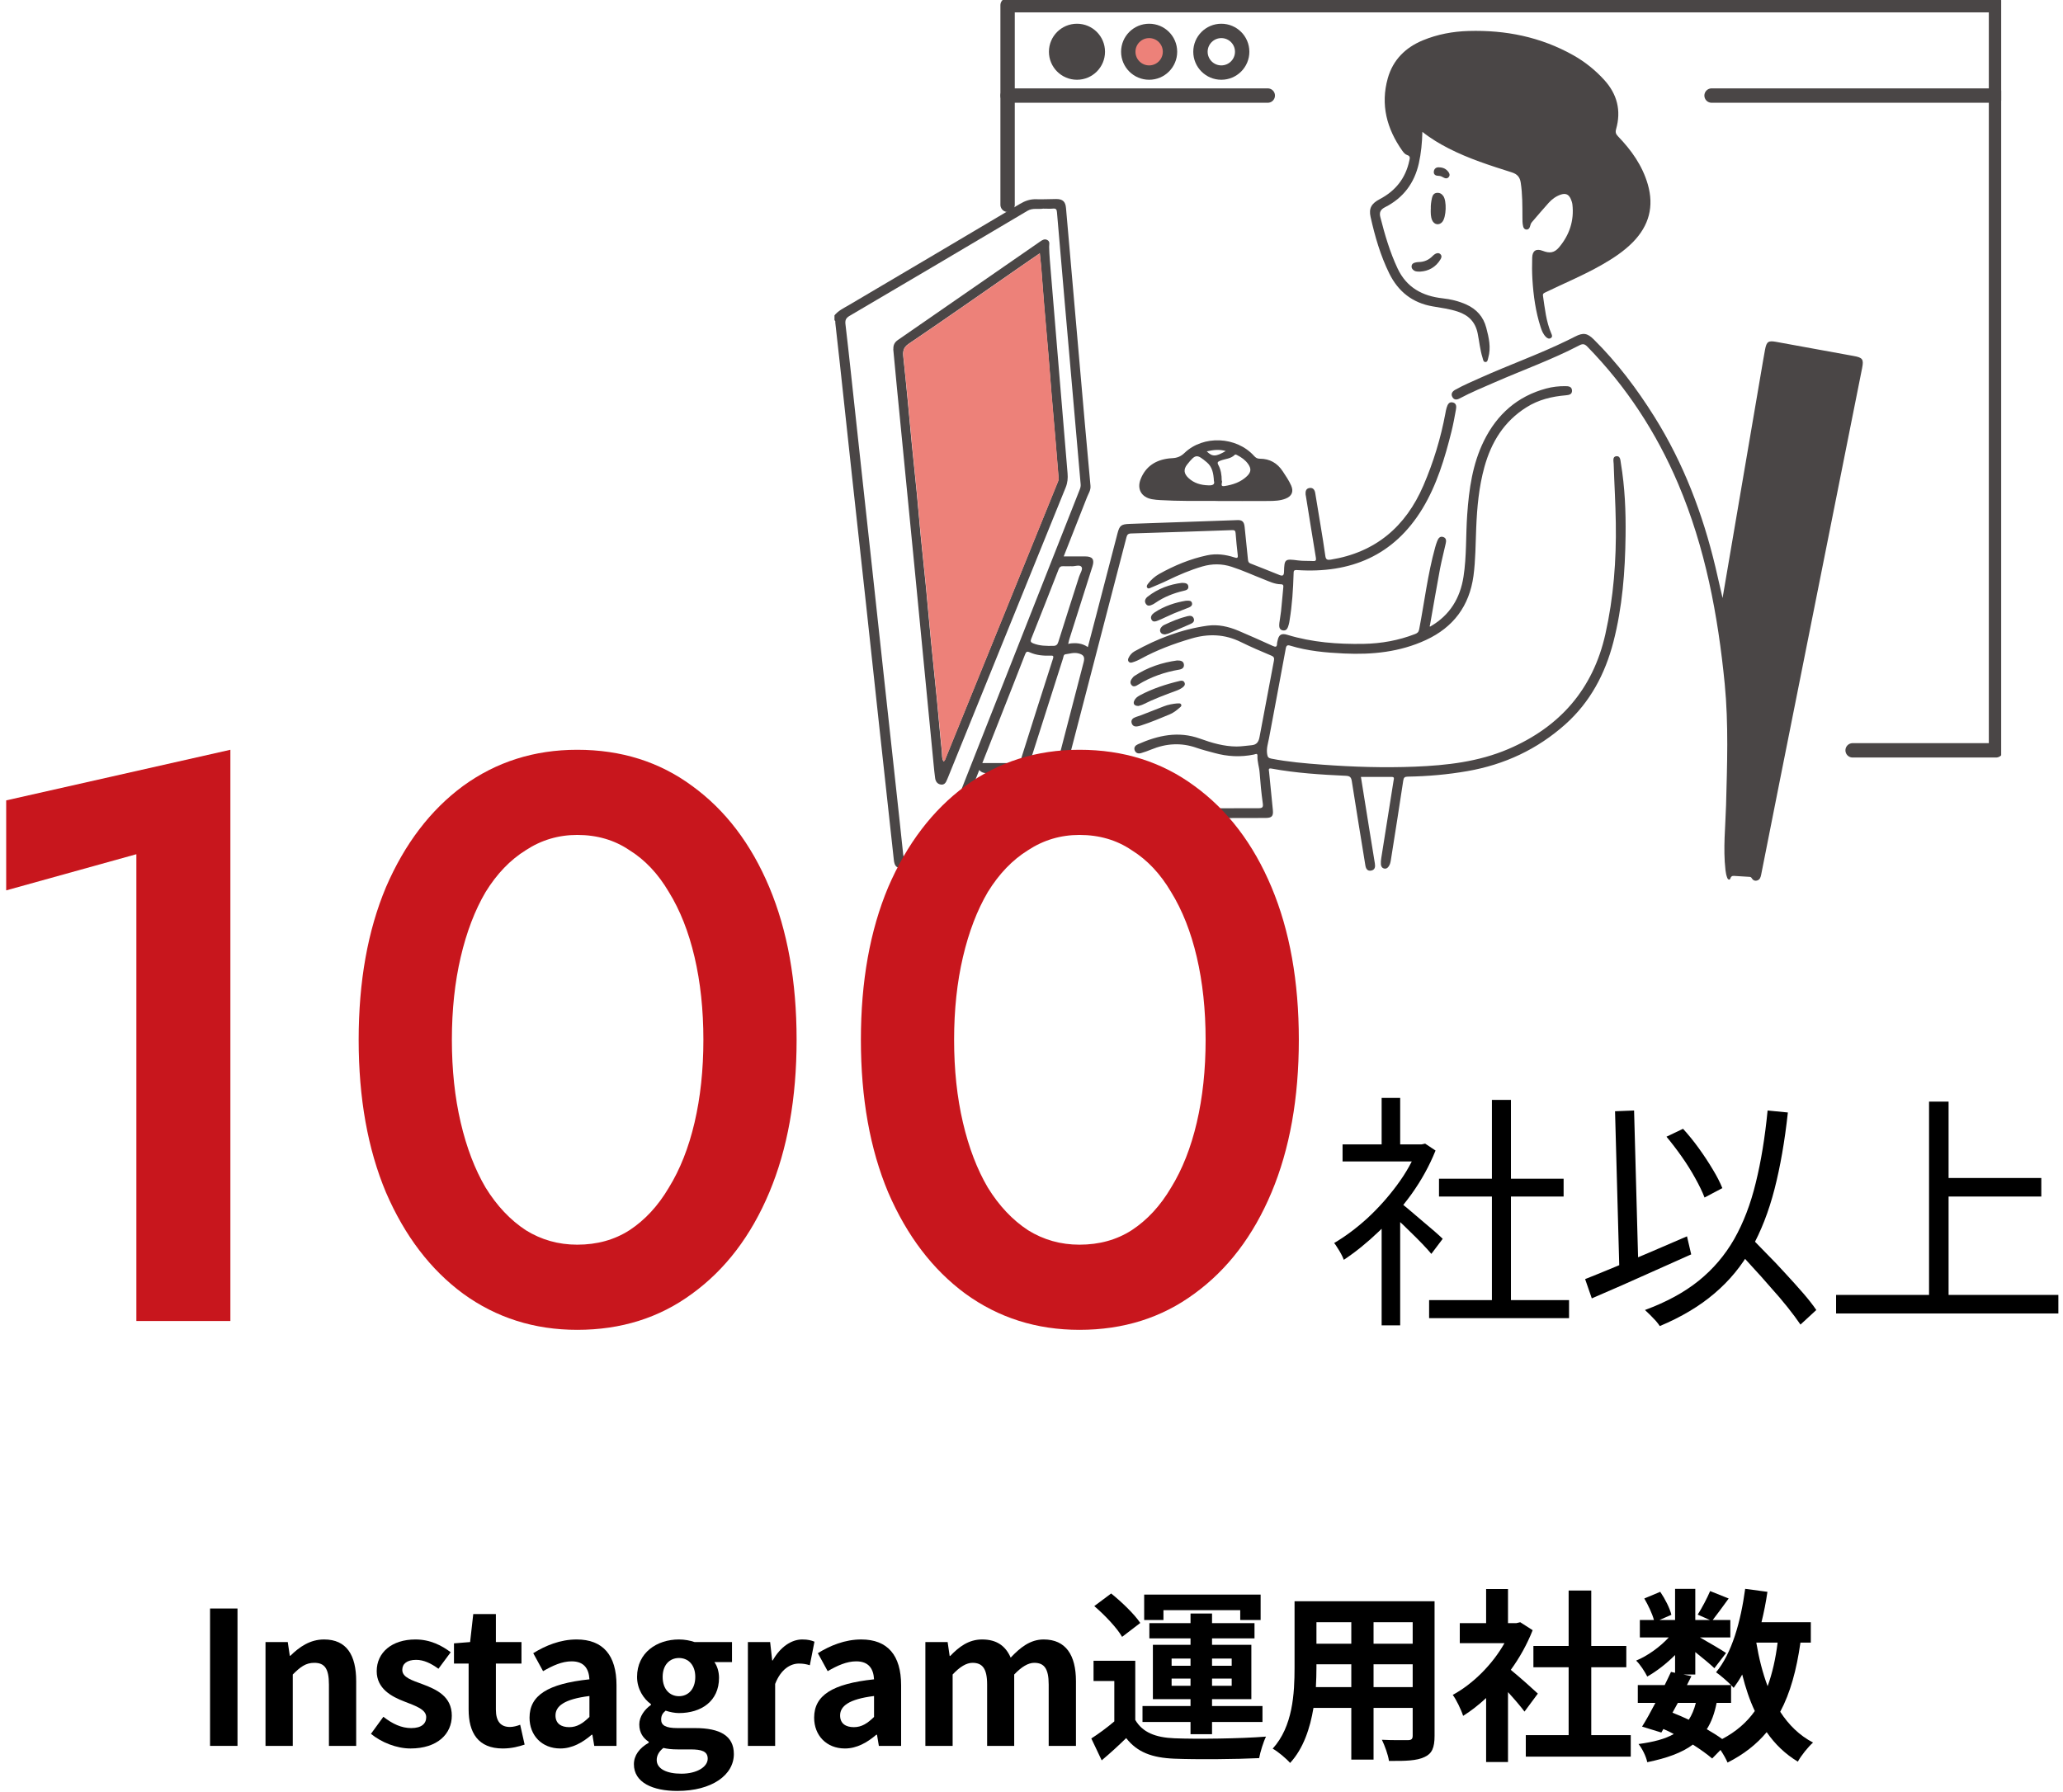 <svg width="267" height="232" viewBox="0 0 267 232" fill="none" xmlns="http://www.w3.org/2000/svg">
<path d="M27.186 226V208.216H30.738V226H27.186Z" fill="black"/>
<path d="M34.363 226V212.56H37.243L37.507 214.336H37.579C38.755 213.184 40.123 212.224 41.947 212.224C44.851 212.224 46.099 214.24 46.099 217.624V226H42.571V218.056C42.571 215.968 41.995 215.248 40.675 215.248C39.571 215.248 38.875 215.776 37.891 216.76V226H34.363Z" fill="black"/>
<path d="M53.122 226.336C51.322 226.336 49.354 225.544 48.01 224.44L49.618 222.232C50.818 223.168 51.97 223.696 53.218 223.696C54.562 223.696 55.162 223.12 55.162 222.28C55.162 221.272 53.77 220.816 52.354 220.264C50.65 219.616 48.754 218.584 48.754 216.328C48.754 213.928 50.698 212.224 53.77 212.224C55.714 212.224 57.226 213.04 58.33 213.88L56.746 216.016C55.786 215.32 54.85 214.864 53.866 214.864C52.642 214.864 52.066 215.392 52.066 216.16C52.066 217.144 53.314 217.504 54.73 218.032C56.506 218.704 58.474 219.592 58.474 222.088C58.474 224.44 56.626 226.336 53.122 226.336Z" fill="black"/>
<path d="M65.067 226.336C61.875 226.336 60.651 224.296 60.651 221.296V215.344H58.755V212.728L60.843 212.56L61.251 208.936H64.179V212.56H67.491V215.344H64.179V221.296C64.179 222.832 64.803 223.552 66.003 223.552C66.435 223.552 66.963 223.408 67.323 223.264L67.899 225.832C67.179 226.072 66.243 226.336 65.067 226.336Z" fill="black"/>
<path d="M72.518 226.336C70.118 226.336 68.534 224.632 68.534 222.352C68.534 219.472 70.862 217.96 76.286 217.384C76.214 216.064 75.638 215.056 73.982 215.056C72.734 215.056 71.534 215.608 70.286 216.328L69.014 214C70.598 213.016 72.518 212.224 74.63 212.224C78.038 212.224 79.79 214.264 79.79 218.152V226H76.91L76.67 224.56H76.574C75.398 225.568 74.054 226.336 72.518 226.336ZM73.67 223.576C74.678 223.576 75.422 223.096 76.286 222.256V219.544C72.998 219.952 71.894 220.864 71.894 222.064C71.894 223.12 72.638 223.576 73.67 223.576Z" fill="black"/>
<path d="M87.658 231.832C84.49 231.832 82.042 230.752 82.042 228.376C82.042 227.248 82.738 226.288 83.962 225.592V225.472C83.266 225.016 82.738 224.32 82.738 223.216C82.738 222.208 83.434 221.272 84.25 220.696V220.6C83.314 219.928 82.45 218.656 82.45 217.072C82.45 213.928 85.018 212.224 87.874 212.224C88.618 212.224 89.338 212.368 89.89 212.56H94.738V215.152H92.458C92.794 215.608 93.058 216.352 93.058 217.192C93.058 220.216 90.754 221.752 87.874 221.752C87.346 221.752 86.722 221.632 86.146 221.44C85.786 221.752 85.57 222.04 85.57 222.592C85.57 223.312 86.098 223.696 87.682 223.696H89.962C93.202 223.696 94.978 224.704 94.978 227.056C94.978 229.768 92.146 231.832 87.658 231.832ZM87.874 219.568C89.05 219.568 89.986 218.68 89.986 217.072C89.986 215.512 89.074 214.624 87.874 214.624C86.674 214.624 85.762 215.512 85.762 217.072C85.762 218.68 86.698 219.568 87.874 219.568ZM88.186 229.6C90.202 229.6 91.594 228.712 91.594 227.656C91.594 226.696 90.802 226.456 89.362 226.456H87.73C86.914 226.456 86.338 226.384 85.858 226.264C85.258 226.744 84.994 227.272 84.994 227.824C84.994 228.952 86.242 229.6 88.186 229.6Z" fill="black"/>
<path d="M96.794 226V212.56H99.674L99.938 214.936H100.01C100.994 213.184 102.434 212.224 103.826 212.224C104.57 212.224 105.002 212.344 105.41 212.512L104.81 215.56C104.33 215.416 103.946 215.344 103.394 215.344C102.338 215.344 101.066 216.04 100.322 217.984V226H96.794Z" fill="black"/>
<path d="M109.353 226.336C106.953 226.336 105.369 224.632 105.369 222.352C105.369 219.472 107.697 217.96 113.121 217.384C113.049 216.064 112.473 215.056 110.817 215.056C109.569 215.056 108.369 215.608 107.121 216.328L105.849 214C107.433 213.016 109.353 212.224 111.465 212.224C114.873 212.224 116.625 214.264 116.625 218.152V226H113.745L113.505 224.56H113.409C112.233 225.568 110.889 226.336 109.353 226.336ZM110.505 223.576C111.513 223.576 112.257 223.096 113.121 222.256V219.544C109.833 219.952 108.729 220.864 108.729 222.064C108.729 223.12 109.473 223.576 110.505 223.576Z" fill="black"/>
<path d="M119.765 226V212.56H122.645L122.909 214.36H122.981C124.109 213.184 125.357 212.224 127.109 212.224C129.029 212.224 130.157 213.088 130.805 214.576C132.029 213.28 133.325 212.224 135.077 212.224C137.933 212.224 139.253 214.24 139.253 217.624V226H135.725V218.056C135.725 215.968 135.125 215.248 133.853 215.248C133.085 215.248 132.221 215.752 131.261 216.76V226H127.757V218.056C127.757 215.968 127.133 215.248 125.861 215.248C125.093 215.248 124.229 215.752 123.293 216.76V226H119.765Z" fill="black"/>
<path d="M150.578 208.432V209.704H148.082V206.416H163.154V209.704H160.514V208.432H150.578ZM151.634 218.224H154.082V217.288H151.634V218.224ZM151.634 214.696V215.632H154.082V214.696H151.634ZM159.41 214.696H156.866V215.632H159.41V214.696ZM159.41 218.224V217.288H156.866V218.224H159.41ZM154.082 224.488V222.904H147.866V220.84H154.082V219.952H149.21V212.92H154.082V212.08H148.754V210.112H154.082V208.864H156.866V210.112H162.362V212.08H156.866V212.92H161.954V219.952H156.866V220.84H163.394V222.904H156.866V224.488H154.082ZM147.578 210.088L145.226 211.888C144.554 210.712 142.97 209.056 141.626 207.904L143.81 206.272C145.154 207.352 146.81 208.936 147.578 210.088ZM146.93 214.984V222.64C147.866 224.248 149.546 224.92 151.994 225.016C154.874 225.136 160.538 225.064 163.85 224.8C163.514 225.472 163.106 226.792 162.962 227.584C159.986 227.728 154.898 227.776 151.97 227.656C149.114 227.536 147.194 226.84 145.754 224.992C144.794 225.928 143.81 226.84 142.586 227.872L141.242 225.04C142.178 224.44 143.258 223.648 144.218 222.832V217.6H141.53V214.984H146.93Z" fill="black"/>
<path d="M177.77 218.392H182.834V215.44H177.77V218.392ZM170.306 218.392H174.89V215.44H170.378V215.872C170.378 216.64 170.354 217.504 170.306 218.392ZM174.89 209.992H170.378V212.776H174.89V209.992ZM182.834 212.776V209.992H177.77V212.776H182.834ZM185.666 207.28V224.704C185.666 226.24 185.33 227.008 184.37 227.44C183.386 227.92 181.922 227.968 179.762 227.944C179.666 227.176 179.21 225.952 178.85 225.208C180.194 225.28 181.778 225.256 182.21 225.256C182.666 225.256 182.834 225.112 182.834 224.68V221.08H177.77V227.776H174.89V221.08H169.994C169.562 223.696 168.698 226.336 166.97 228.208C166.514 227.68 165.362 226.696 164.714 226.36C167.33 223.48 167.546 219.208 167.546 215.848V207.28H185.666Z" fill="black"/>
<path d="M199.034 219.232L197.306 221.56C196.802 220.888 195.986 219.928 195.17 219.04V228.088H192.338V219.808C191.378 220.696 190.37 221.488 189.362 222.112C189.122 221.344 188.45 219.952 188.018 219.4C190.634 217.984 193.154 215.464 194.714 212.704H188.93V210.112H192.338V205.696H195.17V210.112H196.25L196.754 209.992L198.362 211.024C197.642 212.848 196.682 214.576 195.53 216.16C196.682 217.096 198.53 218.752 199.034 219.232ZM205.946 224.608H211.058V227.392H197.474V224.608H203.018V215.824H198.458V213.064H203.018V205.888H205.946V213.064H210.482V215.824H205.946V224.608Z" fill="black"/>
<path d="M224.042 220.432H222.17C221.906 221.776 221.498 222.904 220.898 223.84C221.642 224.272 222.338 224.704 222.89 225.112C224.666 224.176 226.058 222.976 227.114 221.488C226.442 220.072 225.914 218.488 225.482 216.76C225.146 217.384 224.762 217.96 224.378 218.488C224.282 218.392 224.186 218.272 224.042 218.128V220.432ZM217.154 220.432L216.458 221.704C217.178 221.992 217.874 222.28 218.57 222.616C218.954 222.016 219.266 221.296 219.482 220.432H217.154ZM230.066 212.632H227.306C227.642 214.648 228.122 216.544 228.77 218.272C229.37 216.64 229.802 214.744 230.066 212.632ZM234.362 212.632H233.018C232.514 216.184 231.698 219.16 230.402 221.584C231.506 223.288 232.898 224.656 234.65 225.568C234.002 226.144 233.114 227.248 232.682 228.04C231.05 227.056 229.73 225.784 228.65 224.224C227.33 225.808 225.674 227.104 223.586 228.16C223.418 227.752 223.058 227.104 222.674 226.528L221.594 227.632C220.946 227.08 220.082 226.456 219.098 225.832C217.682 226.888 215.762 227.584 213.194 228.112C213.026 227.296 212.522 226.336 212.066 225.76C214.01 225.496 215.498 225.112 216.626 224.464C216.194 224.224 215.738 224.008 215.282 223.816L215.018 224.272L212.522 223.504C213.05 222.664 213.65 221.584 214.25 220.432H211.97V218.128H215.45C215.738 217.528 216.026 216.952 216.266 216.424L216.794 216.544V214.24C215.69 215.344 214.394 216.352 213.194 217.024C212.882 216.4 212.282 215.464 211.754 214.96C213.218 214.36 214.826 213.208 215.978 211.96H212.234V209.704H214.058C213.842 208.888 213.314 207.784 212.81 206.92L214.874 206.056C215.498 206.968 216.122 208.192 216.314 209.032L214.778 209.704H216.794V205.672H219.41V209.704H221.306L219.722 209.008C220.274 208.144 220.946 206.872 221.33 205.96L223.73 206.92C222.986 207.952 222.242 208.96 221.666 209.704H223.946V211.96H220.01C221.162 212.608 222.866 213.616 223.394 213.976L221.882 215.944C221.354 215.44 220.346 214.6 219.41 213.856V216.76H217.874L218.906 216.976L218.33 218.128H224.042C223.49 217.576 222.626 216.832 222.098 216.472C224.138 214.024 225.29 209.944 225.866 205.672L228.746 206.056C228.554 207.4 228.29 208.72 227.978 209.992H234.362V212.632Z" fill="black"/>
<g clip-path="url(#clip0_5016_7203)">
<path fill-rule="evenodd" clip-rule="evenodd" d="M138.404 83.31C139.22 83.201 140.021 83.23 140.794 83.764C141.169 82.315 141.537 80.916 141.905 79.525C142.815 76.035 143.717 72.546 144.627 69.056C144.894 68.025 145.103 67.859 146.179 67.816C150.834 67.65 155.497 67.484 160.153 67.326C160.774 67.304 161.012 67.535 161.084 68.205C161.229 69.597 161.373 70.988 161.51 72.387C161.532 72.625 161.561 72.834 161.842 72.942C163.091 73.425 164.333 73.93 165.581 74.427C165.986 74.593 166.166 74.528 166.181 74.024C166.224 72.351 166.296 72.322 168 72.546C168.642 72.632 169.299 72.589 169.949 72.625C170.309 72.647 170.36 72.517 170.302 72.178C169.862 69.532 169.443 66.886 169.017 64.24C169.003 64.161 168.981 64.089 168.974 64.009C168.938 63.591 169.032 63.223 169.501 63.166C169.934 63.108 170.143 63.404 170.216 63.793C170.454 65.192 170.685 66.59 170.909 67.996C171.125 69.316 171.349 70.642 171.529 71.969C171.594 72.445 171.789 72.51 172.222 72.445C178.033 71.507 181.931 68.169 184.219 62.856C185.518 59.842 186.471 56.72 187.07 53.49C187.114 53.26 187.15 53.022 187.222 52.798C187.345 52.416 187.496 51.983 188.009 52.092C188.528 52.2 188.5 52.661 188.427 53.05C188.261 53.98 188.088 54.911 187.864 55.826C186.991 59.316 185.966 62.762 184.089 65.855C180.386 71.94 174.785 74.254 167.862 73.793C167.422 73.764 167.429 73.937 167.422 74.24C167.364 76.273 167.234 78.299 166.902 80.303C166.874 80.476 166.852 80.656 166.801 80.822C166.686 81.233 166.556 81.702 166.015 81.601C165.516 81.507 165.538 81.031 165.581 80.635C165.639 80.123 165.747 79.618 165.798 79.114C165.906 78.09 165.986 77.073 166.087 76.049C166.116 75.768 166.087 75.631 165.733 75.631C164.968 75.617 164.282 75.278 163.589 75.004C162.196 74.463 160.832 73.829 159.403 73.368C158.139 72.957 156.891 72.957 155.62 73.324C154.061 73.778 152.581 74.413 151.123 75.119C150.416 75.466 149.68 75.761 148.958 76.071C148.799 76.136 148.611 76.259 148.474 76.071C148.351 75.905 148.46 75.725 148.568 75.581C148.965 75.055 149.463 74.615 150.026 74.297C151.982 73.202 154.032 72.351 156.234 71.882C157.425 71.63 158.594 71.781 159.742 72.149C160.096 72.264 160.247 72.272 160.189 71.825C160.074 70.887 159.994 69.943 159.915 68.998C159.893 68.688 159.763 68.609 159.46 68.624C155.1 68.775 150.733 68.926 146.374 69.056C145.998 69.07 145.875 69.222 145.789 69.553C143.703 77.607 141.609 85.646 139.516 93.692C138.621 97.124 137.733 100.555 136.838 103.987C136.788 104.189 136.737 104.398 136.679 104.658H137.307C145.825 104.643 154.335 104.622 162.853 104.622C163.394 104.622 163.51 104.506 163.43 103.965C163.25 102.653 163.12 101.341 163.026 100.022C162.976 99.294 162.709 98.594 162.745 97.859C162.766 97.433 162.456 97.643 162.297 97.671C160.558 98.032 158.84 97.938 157.143 97.462C156.385 97.253 155.613 97.066 154.869 96.806C152.87 96.1 150.914 96.23 148.979 97.03C148.561 97.203 148.135 97.354 147.694 97.484C147.334 97.592 147.002 97.506 146.857 97.131C146.713 96.741 146.944 96.489 147.283 96.338C149.874 95.191 152.502 94.6 155.317 95.617C156.833 96.165 158.392 96.626 160.045 96.633C160.702 96.633 161.337 96.518 161.987 96.467C162.672 96.41 162.903 95.992 163.012 95.408C163.633 92.113 164.246 88.825 164.874 85.53C164.939 85.199 164.896 85.018 164.535 84.867C163.207 84.312 161.886 83.742 160.594 83.108C158.493 82.07 156.364 82.005 154.148 82.668C151.91 83.331 149.73 84.139 147.68 85.263C147.319 85.465 146.937 85.631 146.54 85.746C146.374 85.797 146.222 85.797 146.099 85.674C145.948 85.523 145.984 85.343 146.056 85.177C146.222 84.809 146.489 84.507 146.835 84.312C149.788 82.668 152.899 81.464 156.263 80.995C157.649 80.801 158.977 81.103 160.254 81.637C161.741 82.272 163.221 82.927 164.694 83.598C165.062 83.764 165.278 83.807 165.278 83.302C165.278 83.187 165.322 83.072 165.343 82.956C165.495 82.171 165.827 81.94 166.592 82.171C169.826 83.158 173.139 83.403 176.488 83.346C178.777 83.302 181 82.906 183.136 82.077C183.447 81.954 183.606 81.832 183.678 81.442C184.356 77.924 184.775 74.348 185.735 70.887C185.814 70.606 185.894 70.318 186.009 70.044C186.146 69.698 186.349 69.366 186.796 69.517C187.208 69.662 187.186 70.022 187.106 70.368C186.868 71.45 186.587 72.517 186.377 73.598C185.923 76.035 185.504 78.486 185.071 80.93C185.035 80.988 185.006 81.06 185.071 81.111C185.093 81.125 185.15 81.075 185.194 81.053C187.648 79.618 188.976 77.427 189.409 74.672C189.828 71.998 189.698 69.28 189.893 66.583C190.124 63.303 190.578 60.066 192.051 57.074C193.74 53.649 196.375 51.291 200.121 50.289C200.922 50.073 201.752 49.979 202.583 49.986C203.001 49.986 203.434 50.03 203.456 50.556C203.478 51.053 203.066 51.133 202.669 51.169C200.857 51.32 199.132 51.731 197.566 52.719C194.657 54.543 193.011 57.225 192.116 60.455C191.401 63.043 191.163 65.689 191.055 68.35C190.968 70.419 190.976 72.495 190.701 74.55C190.167 78.443 188.103 81.204 184.544 82.848C181.18 84.406 177.607 84.766 173.955 84.593C171.602 84.485 169.263 84.276 167.003 83.584C166.614 83.461 166.477 83.555 166.404 83.966C165.697 87.823 164.968 91.673 164.246 95.53C164.116 96.222 163.878 96.893 164.001 97.628C164.058 97.974 164.145 98.126 164.513 98.198C166.708 98.63 168.931 98.818 171.154 98.984C175.139 99.279 179.123 99.402 183.115 99.243C187.258 99.077 191.358 98.609 195.205 96.965C201.868 94.117 206.177 89.214 207.773 82.084C208.834 77.347 209.202 72.531 209.122 67.686C209.086 65.141 208.927 62.603 208.848 60.058C208.834 59.698 208.668 59.121 209.173 59.056C209.729 58.984 209.714 59.59 209.779 59.965C210.299 63.072 210.429 66.208 210.386 69.344C210.328 73.987 209.974 78.609 208.805 83.122C207.736 87.232 205.816 90.873 202.604 93.749C198.966 97.001 194.715 98.984 189.907 99.82C187.352 100.267 184.782 100.49 182.191 100.534C181.801 100.541 181.671 100.649 181.613 101.046C181.101 104.477 180.552 107.902 180.011 111.327C179.968 111.601 179.91 111.875 179.758 112.105C179.628 112.322 179.448 112.48 179.181 112.437C178.885 112.386 178.74 112.163 178.719 111.889C178.704 111.615 178.719 111.341 178.769 111.067C179.303 107.715 179.838 104.369 180.365 101.024C180.393 100.836 180.516 100.57 180.126 100.57C178.813 100.57 177.492 100.57 176.135 100.57C176.496 102.805 176.849 105.04 177.21 107.275C177.448 108.774 177.701 110.274 177.939 111.766C178.011 112.192 177.968 112.603 177.463 112.696C176.958 112.79 176.77 112.43 176.705 111.997C176.12 108.378 175.521 104.759 174.958 101.139C174.879 100.642 174.742 100.454 174.207 100.426C170.974 100.274 167.74 100.079 164.549 99.488C164.094 99.402 164.232 99.697 164.246 99.899C164.405 101.55 164.571 103.194 164.737 104.845C164.816 105.645 164.614 105.876 163.791 105.883C154.725 105.905 145.659 105.927 136.593 105.941C135.539 105.941 135.135 105.393 135.402 104.376C137.019 98.162 138.635 91.947 140.245 85.732C140.426 85.033 140.26 84.744 139.538 84.571C138.982 84.442 138.441 84.615 137.899 84.694C137.632 84.737 137.647 85.018 137.582 85.213C136.109 89.806 134.651 94.405 133.186 99.005C132.882 99.957 132.767 100.043 131.749 100.051C130.486 100.058 129.223 100.065 127.96 100.087C127.519 100.094 127.093 100.087 126.74 99.676C125.953 101.673 125.181 103.612 124.423 105.552C123.701 107.383 122.972 109.214 122.264 111.053C122.055 111.593 121.752 111.875 121.145 111.918C119.731 112.033 118.316 112.221 116.901 112.35C116.049 112.43 115.775 112.156 115.681 111.298C115.06 105.609 114.432 99.928 113.819 94.247C113.249 88.991 112.686 83.735 112.115 78.486C111.502 72.863 110.881 67.239 110.267 61.608C109.733 56.706 109.214 51.803 108.679 46.908C108.492 45.199 108.304 43.498 108.109 41.796C108.095 41.674 108.167 41.501 107.965 41.457V40.866C108.47 40.217 109.199 39.886 109.885 39.482C117.255 35.127 124.632 30.78 131.987 26.403C132.68 25.992 133.352 25.755 134.153 25.791C135.005 25.819 135.849 25.762 136.701 25.762C137.553 25.762 137.892 26.108 137.964 26.915C138.556 33.714 139.148 40.513 139.747 47.312C140.202 52.495 140.649 57.686 141.133 62.87C141.191 63.468 140.873 63.88 140.685 64.362C139.848 66.489 139.011 68.616 138.174 70.743C138.007 71.161 137.841 71.572 137.668 72.026C138.65 72.026 139.552 72.026 140.462 72.026C141.386 72.026 141.674 72.416 141.393 73.303C140.397 76.46 139.386 79.611 138.39 82.762C138.34 82.913 138.318 83.064 138.282 83.216C138.267 83.259 138.253 83.295 138.246 83.338C138.296 83.338 138.34 83.338 138.39 83.338L138.404 83.31ZM135.048 27.002C134.369 27.124 133.655 26.886 132.976 27.29C125.31 31.84 117.637 36.374 109.943 40.895C109.459 41.183 109.365 41.472 109.423 41.976C109.668 44.01 109.885 46.05 110.109 48.09C110.563 52.265 111.011 56.439 111.466 60.614C111.957 65.141 112.455 69.669 112.945 74.197C113.444 78.746 113.927 83.295 114.425 87.845C114.923 92.43 115.421 97.015 115.927 101.608C116.251 104.607 116.584 107.606 116.894 110.606C116.93 110.981 117.045 111.103 117.435 111.045C118.475 110.908 119.514 110.793 120.561 110.721C120.958 110.692 121.138 110.526 121.283 110.173C127.433 94.557 133.59 78.948 139.754 63.339C139.834 63.137 139.877 62.935 139.863 62.704C139.538 59.049 139.22 55.394 138.903 51.745C138.527 47.427 138.145 43.101 137.769 38.782C137.437 35.005 137.112 31.241 136.795 27.463C136.766 27.124 136.672 26.966 136.297 27.002C135.885 27.038 135.467 27.009 135.048 27.009V27.002ZM127.129 98.775C128.624 98.775 130.06 98.775 131.497 98.775C131.8 98.775 131.987 98.746 132.103 98.385C133.482 94.009 134.868 89.64 136.275 85.278C136.398 84.889 136.282 84.853 135.95 84.867C135.034 84.903 134.124 84.824 133.287 84.449C132.911 84.276 132.803 84.37 132.666 84.716C131.598 87.47 130.515 90.217 129.432 92.963C128.667 94.903 127.902 96.842 127.137 98.775H127.129ZM138.635 73.295C138.303 73.295 137.964 73.317 137.625 73.295C137.307 73.274 137.134 73.382 137.011 73.692C135.842 76.698 134.658 79.705 133.46 82.704C133.33 83.028 133.417 83.151 133.705 83.274C134.55 83.62 135.438 83.62 136.326 83.605C136.701 83.605 136.86 83.454 136.975 83.086C137.856 80.267 138.765 77.455 139.66 74.644C139.798 74.211 140.187 73.663 139.971 73.382C139.725 73.05 139.097 73.339 138.635 73.303V73.295Z" fill="#4A4646"/>
<path fill-rule="evenodd" clip-rule="evenodd" d="M222.939 77.419C223.487 74.211 224.007 71.183 224.519 68.154C225.653 61.529 226.779 54.903 227.912 48.277C228.085 47.268 228.251 46.258 228.439 45.249C228.634 44.211 228.872 44.067 229.883 44.254C233.217 44.867 236.56 45.473 239.894 46.078C241.071 46.287 241.23 46.504 240.999 47.657C237.447 65.472 233.889 83.288 230.337 101.11C229.529 105.147 228.735 109.192 227.934 113.23C227.869 113.547 227.782 113.857 227.436 113.972C227.104 114.08 226.858 113.936 226.692 113.648C226.591 113.475 226.418 113.511 226.266 113.496C225.718 113.46 225.162 113.424 224.613 113.395C224.346 113.381 224.086 113.309 223.956 113.698C223.87 113.972 223.639 113.871 223.545 113.633C223.415 113.302 223.357 112.956 223.314 112.602C222.996 109.805 223.314 107.008 223.393 104.21C223.53 98.983 223.725 93.749 223.22 88.536C222.347 79.639 220.708 70.894 217.186 62.61C214.363 55.977 210.48 50.029 205.427 44.86C205.08 44.507 204.835 44.478 204.395 44.708C200.872 46.547 197.133 47.881 193.502 49.467C191.965 50.137 190.413 50.772 188.933 51.565C188.558 51.767 188.19 51.81 187.966 51.385C187.742 50.967 187.98 50.657 188.341 50.455C189.395 49.863 190.499 49.402 191.597 48.904C195.336 47.225 199.212 45.848 202.901 44.045C203.218 43.886 203.543 43.735 203.853 43.569C204.893 43.036 205.427 43.101 206.271 43.937C209.318 46.958 211.873 50.361 214.139 53.98C217.9 59.993 220.376 66.525 222.015 73.396C222.318 74.679 222.607 75.963 222.939 77.412V77.419Z" fill="#4A4646"/>
<path fill-rule="evenodd" clip-rule="evenodd" d="M184.089 17.066C184.053 18.501 183.923 19.82 183.635 21.125C183.057 23.714 181.614 25.631 179.246 26.828C178.647 27.131 178.495 27.52 178.647 28.104C179.224 30.375 179.881 32.625 180.884 34.759C182.047 37.217 184.089 38.328 186.71 38.616C187.771 38.731 188.81 38.984 189.785 39.424C191.106 40.022 191.986 41.01 192.354 42.416C192.694 43.699 192.997 44.989 192.614 46.316C192.549 46.532 192.542 46.857 192.261 46.864C191.972 46.871 191.95 46.554 191.885 46.338C191.553 45.3 191.459 44.218 191.243 43.151C190.947 41.68 190.066 40.801 188.673 40.339C187.619 39.986 186.522 39.849 185.432 39.661C182.812 39.215 180.971 37.751 179.809 35.408C178.661 33.079 177.947 30.599 177.384 28.076C177.138 26.972 177.485 26.345 178.575 25.776C180.625 24.701 181.917 23.065 182.4 20.794C182.473 20.476 182.552 20.203 182.112 20.066C181.852 19.986 181.664 19.748 181.498 19.525C179.484 16.67 178.647 13.562 179.614 10.123C180.285 7.751 181.888 6.158 184.147 5.221C186.046 4.435 188.045 4.067 190.088 4.009C194.859 3.872 199.392 4.781 203.586 7.131C205.095 7.975 206.43 9.042 207.599 10.318C209.303 12.178 209.844 14.305 209.159 16.72C209.043 17.131 209.137 17.362 209.411 17.65C211.144 19.445 212.558 21.428 213.266 23.872C214.089 26.742 213.417 29.2 211.36 31.32C210.162 32.545 208.74 33.468 207.26 34.312C204.893 35.66 202.373 36.698 199.926 37.888C199.724 37.989 199.667 38.075 199.695 38.277C199.941 39.928 200.1 41.608 200.771 43.165C200.865 43.382 200.959 43.584 200.728 43.749C200.497 43.915 200.273 43.8 200.092 43.627C199.724 43.274 199.544 42.812 199.392 42.343C198.743 40.339 198.461 38.27 198.331 36.179C198.273 35.235 198.273 34.283 198.302 33.339C198.331 32.445 198.822 32.149 199.652 32.466C200.569 32.819 201.168 32.74 201.782 32.012C203.117 30.419 203.745 28.573 203.507 26.475C203.478 26.223 203.391 25.977 203.29 25.747C203.023 25.148 202.626 24.983 201.998 25.192C201.385 25.401 200.872 25.776 200.446 26.244C199.703 27.066 198.995 27.91 198.273 28.746C198.122 28.912 198.071 29.121 198.014 29.33C197.949 29.561 197.804 29.727 197.552 29.712C197.299 29.698 197.176 29.517 197.126 29.287C197.032 28.897 197.039 28.501 197.039 28.111C197.032 26.612 197.046 25.119 196.815 23.627C196.7 22.913 196.361 22.538 195.668 22.315C192.889 21.435 190.102 20.549 187.496 19.215C186.327 18.616 185.201 17.946 184.097 17.073L184.089 17.066Z" fill="#4A4646"/>
<path fill-rule="evenodd" clip-rule="evenodd" d="M157.303 64.845C154.914 64.845 152.524 64.874 150.142 64.737C149.788 64.715 149.435 64.686 149.088 64.621C147.731 64.369 147.118 63.317 147.623 62.026C148.287 60.353 149.594 59.532 151.34 59.337C151.478 59.322 151.615 59.315 151.752 59.308C152.351 59.272 152.827 59.092 153.297 58.638C155.736 56.287 160.039 56.496 162.305 59.02C162.522 59.258 162.724 59.38 163.056 59.38C164.341 59.38 165.315 59.942 166.022 61.017C166.412 61.608 166.817 62.199 167.105 62.848C167.452 63.634 167.192 64.232 166.383 64.549C165.69 64.823 164.954 64.845 164.225 64.852C161.915 64.874 159.605 64.852 157.303 64.852V64.845ZM158.126 62.206C158.277 62.408 157.815 63.028 158.479 62.92C159.555 62.754 160.587 62.415 161.396 61.63C161.93 61.11 161.959 60.663 161.533 60.058C161.172 59.546 160.674 59.2 160.125 58.919C160.017 58.861 159.909 58.782 159.8 58.883C159.295 59.395 158.58 59.387 157.967 59.625C157.635 59.755 157.483 59.827 157.693 60.216C158.01 60.815 158.118 61.478 158.118 62.206H158.126ZM157.108 62.242C157.057 61.262 156.884 60.433 156.213 59.863C154.892 58.746 154.733 58.767 153.65 60.123C153.138 60.764 153.224 61.334 153.838 61.896C154.553 62.559 155.433 62.797 156.386 62.826C156.906 62.848 157.267 62.747 157.108 62.242ZM156.184 58.428C156.913 59.149 157.361 59.128 158.638 58.385C157.837 58.147 157.043 58.227 156.184 58.428Z" fill="#4A4646"/>
<path fill-rule="evenodd" clip-rule="evenodd" d="M152.35 85.494C152.84 85.494 153.165 85.588 153.223 85.999C153.281 86.41 153.014 86.612 152.638 86.677C150.74 87.001 148.95 87.614 147.304 88.63C147.044 88.796 146.662 89.013 146.409 88.63C146.171 88.277 146.402 87.953 146.633 87.671C146.683 87.607 146.741 87.556 146.806 87.513C148.524 86.367 150.437 85.754 152.35 85.494Z" fill="#4A4646"/>
<path fill-rule="evenodd" clip-rule="evenodd" d="M147.335 91.384C146.808 91.384 146.62 91.11 146.793 90.713C146.93 90.389 147.197 90.187 147.501 90.021C149.146 89.141 150.9 88.572 152.712 88.139C152.958 88.082 153.196 88.103 153.311 88.377C153.412 88.615 153.29 88.795 153.109 88.94C152.849 89.156 152.546 89.3 152.229 89.415C150.77 89.949 149.312 90.497 147.919 91.196C147.71 91.297 147.472 91.34 147.349 91.384H147.335Z" fill="#4A4646"/>
<path fill-rule="evenodd" clip-rule="evenodd" d="M152.358 91.059C152.553 91.059 152.77 90.994 152.864 91.189C152.979 91.42 152.748 91.535 152.611 91.658C152.243 91.982 151.846 92.285 151.391 92.472C150.171 92.977 148.958 93.496 147.702 93.9C147.515 93.957 147.327 94.022 147.132 94.037C146.829 94.066 146.576 93.943 146.475 93.64C146.36 93.309 146.504 93.042 146.8 92.905C147.082 92.768 147.392 92.696 147.688 92.581C148.662 92.206 149.63 91.823 150.604 91.441C151.182 91.211 151.781 91.11 152.365 91.052L152.358 91.059Z" fill="#4A4646"/>
<path fill-rule="evenodd" clip-rule="evenodd" d="M152.964 75.451C153.382 75.458 153.736 75.494 153.794 75.884C153.866 76.323 153.505 76.41 153.159 76.489C151.866 76.792 150.647 77.275 149.542 78.032C149.441 78.097 149.347 78.169 149.239 78.22C148.929 78.364 148.589 78.544 148.329 78.205C148.048 77.83 148.236 77.463 148.546 77.225C149.867 76.194 151.39 75.646 152.956 75.451H152.964Z" fill="#4A4646"/>
<path fill-rule="evenodd" clip-rule="evenodd" d="M185.18 27.03C185.158 26.591 185.223 26.108 185.331 25.625C185.404 25.307 185.555 25.019 185.923 24.969C186.292 24.918 186.58 25.07 186.79 25.365C187.259 26.014 187.187 28.098 186.674 28.718C186.27 29.208 185.606 29.107 185.346 28.494C185.158 28.047 185.165 27.571 185.173 27.038L185.18 27.03Z" fill="#4A4646"/>
<path fill-rule="evenodd" clip-rule="evenodd" d="M153.52 77.765C153.91 77.743 154.191 77.736 154.271 78.06C154.343 78.37 154.119 78.536 153.874 78.637C153.238 78.904 152.582 79.127 151.954 79.394C151.282 79.675 150.633 80.014 149.961 80.288C149.665 80.411 149.261 80.598 149.052 80.245C148.814 79.863 149.095 79.509 149.413 79.293C150.698 78.435 152.134 77.981 153.52 77.757V77.765Z" fill="#4A4646"/>
<path fill-rule="evenodd" clip-rule="evenodd" d="M150.828 82.126C150.539 82.119 150.316 82.069 150.193 81.824C150.07 81.578 150.157 81.362 150.316 81.175C150.402 81.074 150.51 80.973 150.633 80.915C151.608 80.454 152.604 80.028 153.658 79.769C154.004 79.682 154.358 79.675 154.502 80.072C154.646 80.497 154.314 80.67 154.004 80.807C153.087 81.211 152.171 81.607 151.247 81.997C151.102 82.054 150.943 82.083 150.828 82.112V82.126Z" fill="#4A4646"/>
<path fill-rule="evenodd" clip-rule="evenodd" d="M183.844 35.155C183.462 35.162 183.245 35.155 183.05 35.047C182.812 34.903 182.661 34.708 182.697 34.419C182.733 34.153 182.942 34.03 183.188 33.98C183.325 33.951 183.462 33.922 183.599 33.922C184.328 33.915 184.934 33.641 185.432 33.122C185.526 33.028 185.635 32.934 185.757 32.869C185.974 32.747 186.212 32.711 186.414 32.898C186.623 33.093 186.58 33.331 186.45 33.547C185.829 34.6 184.877 35.09 183.844 35.155Z" fill="#4A4646"/>
<path fill-rule="evenodd" clip-rule="evenodd" d="M186.182 21.66C186.817 21.66 187.185 21.89 187.467 22.272C187.618 22.482 187.676 22.705 187.496 22.921C187.315 23.137 187.077 23.123 186.853 22.993C186.644 22.878 186.449 22.763 186.196 22.763C185.843 22.763 185.539 22.633 185.568 22.229C185.597 21.804 185.922 21.652 186.175 21.652L186.182 21.66Z" fill="#4A4646"/>
<path fill-rule="evenodd" clip-rule="evenodd" d="M115.624 45.206C115.595 44.672 115.783 44.305 116.201 44.016C122.351 39.762 128.501 35.509 134.644 31.248C134.933 31.046 135.229 30.88 135.568 31.082C135.929 31.298 135.777 31.63 135.785 31.969C135.806 33.05 135.915 34.132 136.001 35.213C136.376 39.77 136.752 44.333 137.134 48.89C137.474 53.014 137.813 57.145 138.167 61.269C138.224 61.911 138.167 62.502 137.921 63.108C132.825 75.638 127.743 88.176 122.662 100.713C122.633 100.785 122.597 100.858 122.568 100.93C122.423 101.305 122.221 101.629 121.759 101.557C121.312 101.485 121.088 101.153 121.03 100.735C120.944 100.129 120.886 99.517 120.828 98.911C120.02 90.591 119.226 82.271 118.41 73.951C117.638 66.042 116.858 58.133 116.086 50.231C115.92 48.544 115.768 46.857 115.609 45.206H115.624ZM134.586 32.776C133.72 33.367 132.933 33.908 132.147 34.456C127.303 37.816 122.481 41.197 117.602 44.506C116.836 45.018 116.844 45.566 116.916 46.28C117.111 48.118 117.298 49.957 117.472 51.788C117.645 53.605 117.804 55.429 117.984 57.246C118.201 59.452 118.439 61.658 118.656 63.872C118.836 65.71 118.98 67.549 119.161 69.387C119.377 71.593 119.623 73.799 119.839 76.013C120.056 78.262 120.244 80.519 120.467 82.768C120.72 85.385 121.009 88.003 121.261 90.627C121.478 92.855 121.658 95.09 121.897 97.318C121.94 97.728 121.868 98.183 122.12 98.572C122.301 98.457 122.337 98.269 122.402 98.111C124.473 93.028 126.531 87.945 128.595 82.862C131.367 76.034 134.139 69.214 136.903 62.386C136.961 62.242 137.019 62.084 137.004 61.932C136.889 60.404 136.759 58.875 136.629 57.347C136.449 55.213 136.254 53.079 136.081 50.945C135.943 49.301 135.835 47.65 135.691 46.006C135.51 43.85 135.308 41.695 135.135 39.546C134.998 37.881 134.882 36.215 134.745 34.543C134.702 33.98 134.63 33.425 134.565 32.776H134.586Z" fill="#4A4646"/>
<path fill-rule="evenodd" clip-rule="evenodd" d="M134.585 32.775C134.65 33.424 134.715 33.979 134.766 34.542C134.895 36.207 135.011 37.88 135.155 39.545C135.336 41.701 135.538 43.857 135.711 46.005C135.848 47.649 135.964 49.3 136.101 50.944C136.274 53.078 136.469 55.212 136.65 57.346C136.779 58.875 136.909 60.403 137.025 61.931C137.039 62.083 136.982 62.242 136.924 62.386C134.159 69.213 131.387 76.041 128.616 82.861C126.551 87.944 124.487 93.027 122.422 98.11C122.357 98.268 122.321 98.456 122.141 98.571C121.881 98.182 121.96 97.721 121.917 97.317C121.679 95.089 121.498 92.854 121.282 90.626C121.022 88.009 120.74 85.392 120.488 82.768C120.264 80.518 120.084 78.269 119.86 76.012C119.643 73.806 119.398 71.6 119.181 69.386C119.001 67.548 118.856 65.702 118.676 63.871C118.459 61.665 118.221 59.459 118.005 57.245C117.824 55.428 117.673 53.604 117.492 51.787C117.312 49.949 117.124 48.111 116.936 46.279C116.857 45.565 116.857 45.017 117.622 44.506C122.502 41.203 127.323 37.815 132.167 34.455C132.954 33.914 133.741 33.374 134.607 32.775H134.585Z" fill="#ED8179"/>
<path d="M130.406 26.509V12.371H164.08" stroke="#4A4646" stroke-width="1.86" stroke-linecap="round" stroke-linejoin="round"/>
<path d="M221.516 12.371H258.329V97.129H239.771" stroke="#4A4646" stroke-width="1.86" stroke-linecap="round" stroke-linejoin="round"/>
<path fill-rule="evenodd" clip-rule="evenodd" d="M142.085 6.698C142.085 5.206 140.879 4.002 139.385 4.002C137.891 4.002 136.686 5.213 136.686 6.698C136.686 8.184 137.891 9.395 139.385 9.395C140.879 9.395 142.085 8.184 142.085 6.698Z" fill="#4A4646" stroke="#4A4646" stroke-width="1.86" stroke-linecap="round" stroke-linejoin="round"/>
<path fill-rule="evenodd" clip-rule="evenodd" d="M151.425 6.698C151.425 5.206 150.219 4.002 148.725 4.002C147.231 4.002 146.025 5.213 146.025 6.698C146.025 8.184 147.231 9.395 148.725 9.395C150.219 9.395 151.425 8.184 151.425 6.698Z" fill="#ED8179" stroke="#4A4646" stroke-width="1.86" stroke-miterlimit="10"/>
<path fill-rule="evenodd" clip-rule="evenodd" d="M160.766 6.698C160.766 5.206 159.554 4.002 158.067 4.002C156.58 4.002 155.367 5.213 155.367 6.698C155.367 8.184 156.573 9.395 158.067 9.395C159.561 9.395 160.766 8.184 160.766 6.698Z" stroke="#4A4646" stroke-width="1.86" stroke-linecap="round" stroke-linejoin="round"/>
<path d="M130.406 12.371V0.67H258.329V12.371" stroke="#4A4646" stroke-width="1.86" stroke-linecap="round" stroke-linejoin="round"/>
</g>
<path d="M0.801 115.256V103.608L29.817 97.056V171H17.649V110.576L0.801 115.256Z" fill="#C8161D"/>
<path d="M58.483 134.6C58.483 138.482 58.864 142.053 59.627 145.312C60.389 148.57 61.464 151.378 62.851 153.736C64.307 156.093 66.04 157.93 68.051 159.248C70.061 160.496 72.28 161.12 74.707 161.12C77.272 161.12 79.525 160.496 81.467 159.248C83.477 157.93 85.176 156.093 86.563 153.736C88.019 151.378 89.128 148.57 89.891 145.312C90.653 142.053 91.035 138.482 91.035 134.6C91.035 130.717 90.653 127.146 89.891 123.888C89.128 120.629 88.019 117.821 86.563 115.464C85.176 113.106 83.477 111.304 81.467 110.056C79.525 108.738 77.272 108.08 74.707 108.08C72.28 108.08 70.061 108.738 68.051 110.056C66.04 111.304 64.307 113.106 62.851 115.464C61.464 117.821 60.389 120.629 59.627 123.888C58.864 127.146 58.483 130.717 58.483 134.6ZM46.419 134.6C46.419 127.042 47.597 120.456 49.955 114.84C52.381 109.224 55.709 104.856 59.939 101.736C64.237 98.616 69.16 97.056 74.707 97.056C80.392 97.056 85.349 98.616 89.579 101.736C93.877 104.856 97.205 109.224 99.563 114.84C101.92 120.456 103.099 127.042 103.099 134.6C103.099 142.157 101.92 148.744 99.563 154.36C97.205 159.976 93.877 164.344 89.579 167.464C85.349 170.584 80.392 172.144 74.707 172.144C69.16 172.144 64.237 170.584 59.939 167.464C55.709 164.344 52.381 159.976 49.955 154.36C47.597 148.744 46.419 142.157 46.419 134.6Z" fill="#C8161D"/>
<path d="M123.483 134.6C123.483 138.482 123.864 142.053 124.627 145.312C125.389 148.57 126.464 151.378 127.851 153.736C129.307 156.093 131.04 157.93 133.051 159.248C135.061 160.496 137.28 161.12 139.707 161.12C142.272 161.12 144.525 160.496 146.467 159.248C148.477 157.93 150.176 156.093 151.563 153.736C153.019 151.378 154.128 148.57 154.891 145.312C155.653 142.053 156.035 138.482 156.035 134.6C156.035 130.717 155.653 127.146 154.891 123.888C154.128 120.629 153.019 117.821 151.563 115.464C150.176 113.106 148.477 111.304 146.467 110.056C144.525 108.738 142.272 108.08 139.707 108.08C137.28 108.08 135.061 108.738 133.051 110.056C131.04 111.304 129.307 113.106 127.851 115.464C126.464 117.821 125.389 120.629 124.627 123.888C123.864 127.146 123.483 130.717 123.483 134.6ZM111.419 134.6C111.419 127.042 112.597 120.456 114.955 114.84C117.381 109.224 120.709 104.856 124.939 101.736C129.237 98.616 134.16 97.056 139.707 97.056C145.392 97.056 150.349 98.616 154.579 101.736C158.877 104.856 162.205 109.224 164.563 114.84C166.92 120.456 168.099 127.042 168.099 134.6C168.099 142.157 166.92 148.744 164.563 154.36C162.205 159.976 158.877 164.344 154.579 167.464C150.349 170.584 145.392 172.144 139.707 172.144C134.16 172.144 129.237 170.584 124.939 167.464C120.709 164.344 117.381 159.976 114.955 154.36C112.597 148.744 111.419 142.157 111.419 134.6Z" fill="#C8161D"/>
<path d="M184.96 168.296H203.072V170.632H184.96V168.296ZM186.24 152.584H202.368V154.888H186.24V152.584ZM193.088 142.376H195.552V169.416H193.088V142.376ZM173.76 148.136H184.384V150.344H173.76V148.136ZM178.816 157.704L181.216 154.888V171.56H178.816V157.704ZM178.816 142.12H181.216V149.224H178.816V142.12ZM180.992 155.496C181.269 155.688 181.675 156.008 182.208 156.456C182.741 156.904 183.317 157.395 183.936 157.928C184.555 158.44 185.12 158.92 185.632 159.368C186.144 159.816 186.507 160.147 186.72 160.36L185.248 162.312C184.971 161.971 184.587 161.544 184.096 161.032C183.605 160.52 183.072 159.987 182.496 159.432C181.941 158.877 181.408 158.365 180.896 157.896C180.384 157.405 179.957 157.021 179.616 156.744L180.992 155.496ZM183.488 148.136H184L184.448 148.04L185.792 148.936C185.003 150.899 183.968 152.776 182.688 154.568C181.408 156.339 180 157.949 178.464 159.4C176.949 160.851 175.435 162.077 173.92 163.08C173.835 162.845 173.717 162.589 173.568 162.312C173.419 162.035 173.259 161.768 173.088 161.512C172.939 161.256 172.8 161.053 172.672 160.904C174.123 160.051 175.552 158.984 176.96 157.704C178.368 156.403 179.648 154.973 180.8 153.416C181.973 151.837 182.869 150.237 183.488 148.616V148.136Z" fill="black"/>
<path d="M215.68 147.144L217.824 146.12C218.528 146.888 219.211 147.731 219.872 148.648C220.533 149.565 221.131 150.472 221.664 151.368C222.197 152.243 222.613 153.053 222.912 153.8L220.608 155.016C220.331 154.291 219.936 153.469 219.424 152.552C218.912 151.613 218.325 150.675 217.664 149.736C217.003 148.797 216.341 147.933 215.68 147.144ZM205.152 165.576C206.24 165.149 207.499 164.637 208.928 164.04C210.379 163.443 211.904 162.803 213.504 162.12C215.125 161.416 216.736 160.723 218.336 160.04L218.88 162.376C217.408 163.037 215.904 163.709 214.368 164.392C212.832 165.075 211.349 165.736 209.92 166.376C208.491 166.995 207.189 167.56 206.016 168.072L205.152 165.576ZM224.352 161.384L226.208 159.784C226.955 160.552 227.744 161.363 228.576 162.216C229.429 163.069 230.261 163.944 231.072 164.84C231.883 165.715 232.64 166.557 233.344 167.368C234.048 168.179 234.624 168.915 235.072 169.576L233.024 171.464C232.576 170.803 232.021 170.056 231.36 169.224C230.699 168.392 229.963 167.528 229.152 166.632C228.363 165.715 227.552 164.808 226.72 163.912C225.909 162.995 225.12 162.152 224.352 161.384ZM228.768 143.752L231.392 144.008C230.987 147.72 230.411 151.027 229.664 153.928C228.917 156.829 227.915 159.4 226.656 161.64C225.419 163.859 223.829 165.789 221.888 167.432C219.968 169.075 217.611 170.483 214.816 171.656C214.709 171.485 214.539 171.261 214.304 170.984C214.069 170.728 213.824 170.472 213.568 170.216C213.312 169.96 213.088 169.747 212.896 169.576C215.669 168.552 217.984 167.293 219.84 165.8C221.717 164.285 223.253 162.483 224.448 160.392C225.643 158.28 226.571 155.859 227.232 153.128C227.915 150.376 228.427 147.251 228.768 143.752ZM209.024 143.848L211.488 143.752L212.064 164.904L209.6 165L209.024 143.848Z" fill="black"/>
<path d="M251.04 152.488H264.192V154.888H251.04V152.488ZM237.632 167.624H266.4V170.024H237.632V167.624ZM249.664 142.6H252.192V168.904H249.664V142.6Z" fill="black"/>
<defs>
<clipPath id="clip0_5016_7203">
<rect width="151" height="114" fill="white" transform="translate(108)"/>
</clipPath>
</defs>
</svg>
